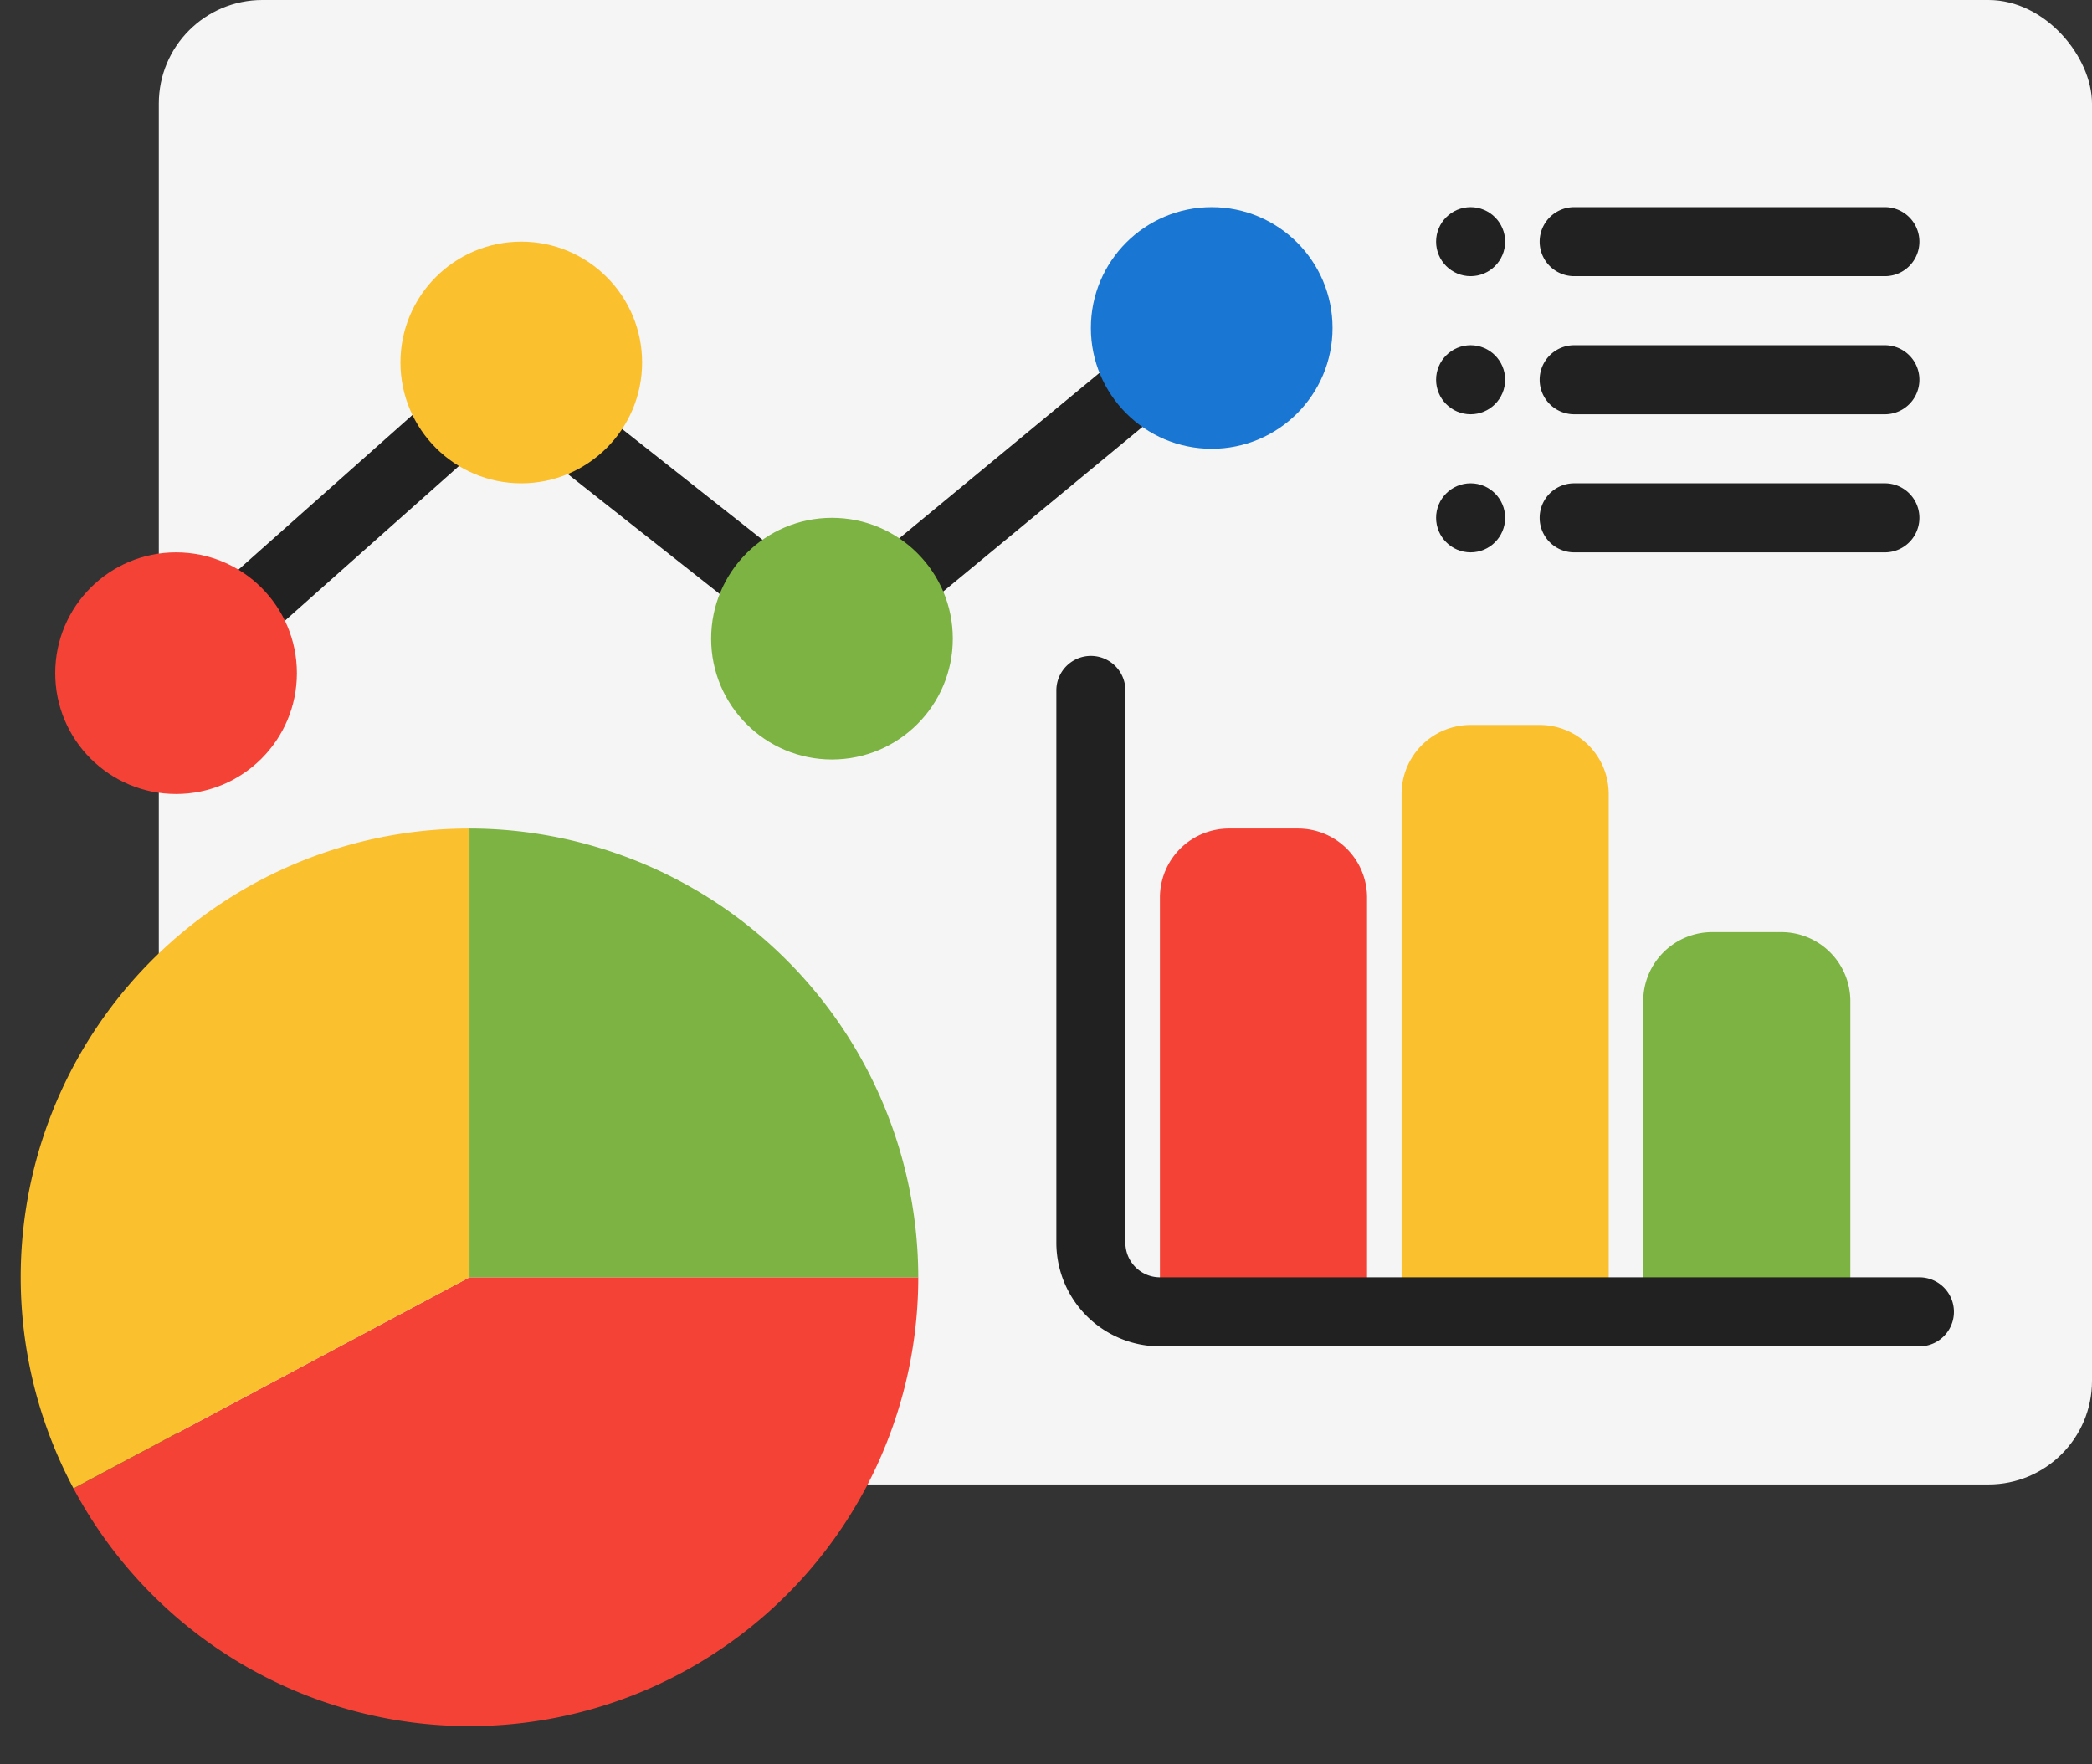 <?xml version="1.0" encoding="UTF-8"?><svg xmlns="http://www.w3.org/2000/svg" xmlns:xlink="http://www.w3.org/1999/xlink" height="51.1" preserveAspectRatio="xMidYMid meet" version="1.0" viewBox="1.4 7.0 60.6 51.1" width="60.6" zoomAndPan="magnify"><rect x="1.4" y="7.0" width="60.6" height="51.1" fill="#333333" stroke="none"/><g><g id="change1_1"><rect fill="#f5f5f5" height="43" rx="3" width="56" x="6" y="7"/></g><g id="change2_1"><path d="M39,31H37a2,2,0,0,0-2,2V46h6V33A2,2,0,0,0,39,31Z" fill="#f44336"/></g><g id="change3_1"><path d="M46,28H44a2,2,0,0,0-2,2V46h6V30A2,2,0,0,0,46,28Z" fill="#fbc02d"/></g><g id="change4_1"><path d="M53,34H51a2,2,0,0,0-2,2V46h6V36A2,2,0,0,0,53,34Z" fill="#7cb342"/></g><g id="change5_1"><path d="M37.771,15.363a1.0 1,0,0,0-1.408-.134L25.486,24.215l-8.866-7a1.002,1.002,0,0,0-1.284.038l-9,8a1,1,0,0,0,1.329,1.494l8.374-7.443,8.842,6.981a.999.999,0,0,0,1.256-.015l11.5-9.5A.999.999,0,0,0,37.771,15.363Z" fill="#212121"/></g><g id="change5_2"><path d="M56,15H47a1,1,0,0,1,0-2h9a1,1,0,0,1,0,2Z" fill="#212121"/></g><g id="change5_3"><circle cx="44" cy="14" fill="#212121" r="1"/></g><g id="change5_4"><path d="M56,19H47a1,1,0,0,1,0-2h9a1,1,0,0,1,0,2Z" fill="#212121"/></g><g id="change5_5"><path d="M56,23H47a1,1,0,0,1,0-2h9a1,1,0,0,1,0,2Z" fill="#212121"/></g><g id="change5_6"><circle cx="44" cy="18" fill="#212121" r="1"/></g><g id="change5_7"><circle cx="44" cy="22" fill="#212121" r="1"/></g><g id="change2_2"><path d="M15,44,3.529,50.114A12.999,12.999,0,0,0,28,44Z" fill="#f44336"/></g><g id="change3_2"><path d="M15,31A12.997,12.997,0,0,0,3.529,50.113L15,44Z" fill="#fbc02d"/></g><g id="change4_2"><path d="M15,31V44H28A13.015,13.015,0,0,0,15,31Z" fill="#7cb342"/></g><g id="change5_8"><path d="M57,46H35a3.003,3.003,0,0,1-3-3V27a1,1,0,0,1,2,0V43a1.001,1.001,0,0,0,1,1H57a1,1,0,0,1,0,2Z" fill="#212121"/></g><g id="change2_3"><circle cx="6.5" cy="26.5" fill="#f44336" r="3.5"/></g><g id="change3_3"><circle cx="16.5" cy="17.5" fill="#fbc02d" r="3.5"/></g><g id="change6_1"><circle cx="36.5" cy="16.5" fill="#1976d2" r="3.5"/></g><g id="change4_3"><circle cx="25.5" cy="25.5" fill="#7cb342" r="3.5"/></g></g></svg>